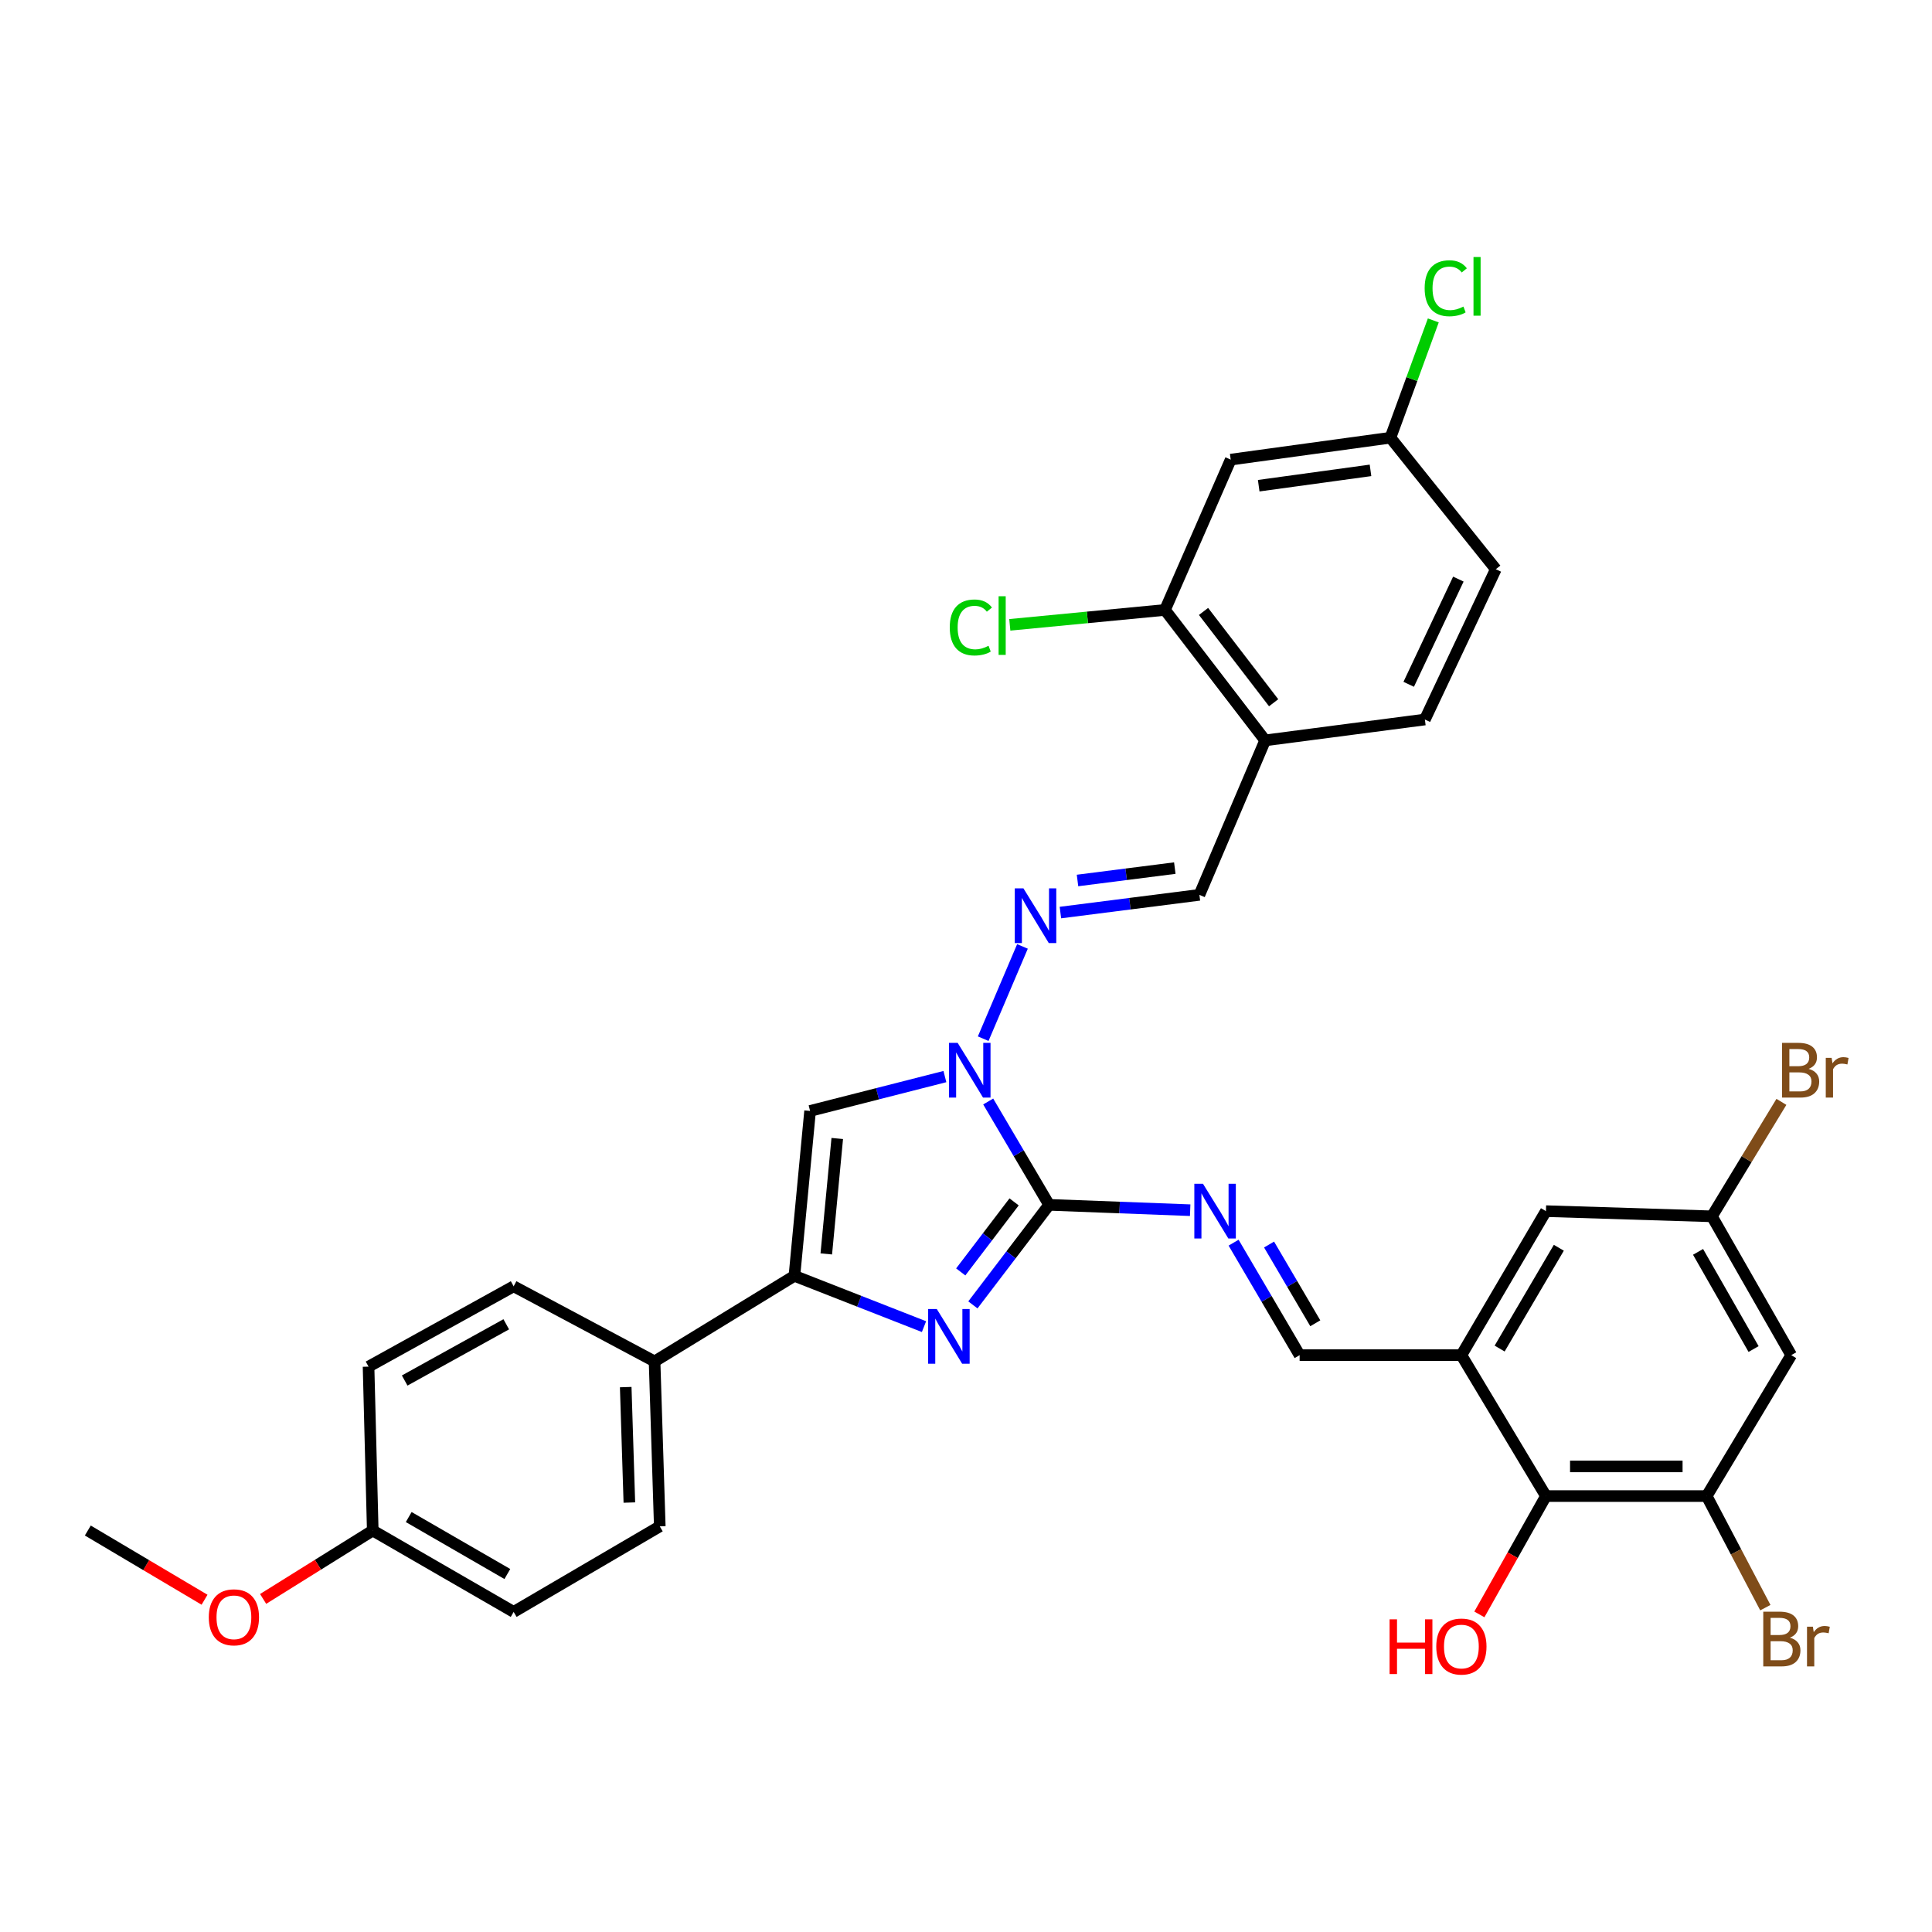 <?xml version='1.0' encoding='iso-8859-1'?>
<svg version='1.1' baseProfile='full'
              xmlns='http://www.w3.org/2000/svg'
                      xmlns:rdkit='http://www.rdkit.org/xml'
                      xmlns:xlink='http://www.w3.org/1999/xlink'
                  xml:space='preserve'
width='1000px' height='1000px' viewBox='0 0 1000 1000'>
<!-- END OF HEADER -->
<rect style='opacity:1.0;fill:#FFFFFF;stroke:none' width='1000' height='1000' x='0' y='0'> </rect>
<path class='bond-0' d='M 543.024,623.626 L 523.295,649.52' style='fill:none;fill-rule:evenodd;stroke:#000000;stroke-width:6px;stroke-linecap:butt;stroke-linejoin:miter;stroke-opacity:1' />
<path class='bond-0' d='M 523.295,649.52 L 503.566,675.413' style='fill:none;fill-rule:evenodd;stroke:#0000FF;stroke-width:6px;stroke-linecap:butt;stroke-linejoin:miter;stroke-opacity:1' />
<path class='bond-0' d='M 524.897,622.092 L 511.087,640.218' style='fill:none;fill-rule:evenodd;stroke:#000000;stroke-width:6px;stroke-linecap:butt;stroke-linejoin:miter;stroke-opacity:1' />
<path class='bond-0' d='M 511.087,640.218 L 497.276,658.343' style='fill:none;fill-rule:evenodd;stroke:#0000FF;stroke-width:6px;stroke-linecap:butt;stroke-linejoin:miter;stroke-opacity:1' />
<path class='bond-1' d='M 543.024,623.626 L 527.257,596.88' style='fill:none;fill-rule:evenodd;stroke:#000000;stroke-width:6px;stroke-linecap:butt;stroke-linejoin:miter;stroke-opacity:1' />
<path class='bond-1' d='M 527.257,596.88 L 511.49,570.135' style='fill:none;fill-rule:evenodd;stroke:#0000FF;stroke-width:6px;stroke-linecap:butt;stroke-linejoin:miter;stroke-opacity:1' />
<path class='bond-4' d='M 543.024,623.626 L 579.53,625.01' style='fill:none;fill-rule:evenodd;stroke:#000000;stroke-width:6px;stroke-linecap:butt;stroke-linejoin:miter;stroke-opacity:1' />
<path class='bond-4' d='M 579.53,625.01 L 616.035,626.395' style='fill:none;fill-rule:evenodd;stroke:#0000FF;stroke-width:6px;stroke-linecap:butt;stroke-linejoin:miter;stroke-opacity:1' />
<path class='bond-2' d='M 478.26,686.663 L 444.725,673.52' style='fill:none;fill-rule:evenodd;stroke:#0000FF;stroke-width:6px;stroke-linecap:butt;stroke-linejoin:miter;stroke-opacity:1' />
<path class='bond-2' d='M 444.725,673.52 L 411.19,660.377' style='fill:none;fill-rule:evenodd;stroke:#000000;stroke-width:6px;stroke-linecap:butt;stroke-linejoin:miter;stroke-opacity:1' />
<path class='bond-3' d='M 489.078,557.234 L 454.188,566.129' style='fill:none;fill-rule:evenodd;stroke:#0000FF;stroke-width:6px;stroke-linecap:butt;stroke-linejoin:miter;stroke-opacity:1' />
<path class='bond-3' d='M 454.188,566.129 L 419.299,575.023' style='fill:none;fill-rule:evenodd;stroke:#000000;stroke-width:6px;stroke-linecap:butt;stroke-linejoin:miter;stroke-opacity:1' />
<path class='bond-6' d='M 508.902,537.62 L 529.227,489.868' style='fill:none;fill-rule:evenodd;stroke:#0000FF;stroke-width:6px;stroke-linecap:butt;stroke-linejoin:miter;stroke-opacity:1' />
<path class='bond-14' d='M 411.19,660.377 L 338.805,704.674' style='fill:none;fill-rule:evenodd;stroke:#000000;stroke-width:6px;stroke-linecap:butt;stroke-linejoin:miter;stroke-opacity:1' />
<path class='bond-33' d='M 411.19,660.377 L 419.299,575.023' style='fill:none;fill-rule:evenodd;stroke:#000000;stroke-width:6px;stroke-linecap:butt;stroke-linejoin:miter;stroke-opacity:1' />
<path class='bond-33' d='M 427.686,649.025 L 433.362,589.278' style='fill:none;fill-rule:evenodd;stroke:#000000;stroke-width:6px;stroke-linecap:butt;stroke-linejoin:miter;stroke-opacity:1' />
<path class='bond-9' d='M 638.505,643.204 L 655.595,672.315' style='fill:none;fill-rule:evenodd;stroke:#0000FF;stroke-width:6px;stroke-linecap:butt;stroke-linejoin:miter;stroke-opacity:1' />
<path class='bond-9' d='M 655.595,672.315 L 672.684,701.425' style='fill:none;fill-rule:evenodd;stroke:#000000;stroke-width:6px;stroke-linecap:butt;stroke-linejoin:miter;stroke-opacity:1' />
<path class='bond-9' d='M 656.868,644.167 L 668.831,664.545' style='fill:none;fill-rule:evenodd;stroke:#0000FF;stroke-width:6px;stroke-linecap:butt;stroke-linejoin:miter;stroke-opacity:1' />
<path class='bond-9' d='M 668.831,664.545 L 680.793,684.922' style='fill:none;fill-rule:evenodd;stroke:#000000;stroke-width:6px;stroke-linecap:butt;stroke-linejoin:miter;stroke-opacity:1' />
<path class='bond-5' d='M 756.41,701.425 L 672.684,701.425' style='fill:none;fill-rule:evenodd;stroke:#000000;stroke-width:6px;stroke-linecap:butt;stroke-linejoin:miter;stroke-opacity:1' />
<path class='bond-8' d='M 756.41,701.425 L 800.178,774.364' style='fill:none;fill-rule:evenodd;stroke:#000000;stroke-width:6px;stroke-linecap:butt;stroke-linejoin:miter;stroke-opacity:1' />
<path class='bond-16' d='M 756.41,701.425 L 800.178,626.883' style='fill:none;fill-rule:evenodd;stroke:#000000;stroke-width:6px;stroke-linecap:butt;stroke-linejoin:miter;stroke-opacity:1' />
<path class='bond-16' d='M 776.21,698.016 L 806.848,645.836' style='fill:none;fill-rule:evenodd;stroke:#000000;stroke-width:6px;stroke-linecap:butt;stroke-linejoin:miter;stroke-opacity:1' />
<path class='bond-11' d='M 548.867,472.339 L 584.837,467.757' style='fill:none;fill-rule:evenodd;stroke:#0000FF;stroke-width:6px;stroke-linecap:butt;stroke-linejoin:miter;stroke-opacity:1' />
<path class='bond-11' d='M 584.837,467.757 L 620.806,463.176' style='fill:none;fill-rule:evenodd;stroke:#000000;stroke-width:6px;stroke-linecap:butt;stroke-linejoin:miter;stroke-opacity:1' />
<path class='bond-11' d='M 557.719,455.739 L 582.897,452.532' style='fill:none;fill-rule:evenodd;stroke:#0000FF;stroke-width:6px;stroke-linecap:butt;stroke-linejoin:miter;stroke-opacity:1' />
<path class='bond-11' d='M 582.897,452.532 L 608.076,449.325' style='fill:none;fill-rule:evenodd;stroke:#000000;stroke-width:6px;stroke-linecap:butt;stroke-linejoin:miter;stroke-opacity:1' />
<path class='bond-7' d='M 883.375,774.364 L 800.178,774.364' style='fill:none;fill-rule:evenodd;stroke:#000000;stroke-width:6px;stroke-linecap:butt;stroke-linejoin:miter;stroke-opacity:1' />
<path class='bond-7' d='M 870.896,759.016 L 812.658,759.016' style='fill:none;fill-rule:evenodd;stroke:#000000;stroke-width:6px;stroke-linecap:butt;stroke-linejoin:miter;stroke-opacity:1' />
<path class='bond-22' d='M 883.375,774.364 L 898.557,803.242' style='fill:none;fill-rule:evenodd;stroke:#000000;stroke-width:6px;stroke-linecap:butt;stroke-linejoin:miter;stroke-opacity:1' />
<path class='bond-22' d='M 898.557,803.242 L 913.74,832.119' style='fill:none;fill-rule:evenodd;stroke:#7F4C19;stroke-width:6px;stroke-linecap:butt;stroke-linejoin:miter;stroke-opacity:1' />
<path class='bond-35' d='M 883.375,774.364 L 927.135,701.425' style='fill:none;fill-rule:evenodd;stroke:#000000;stroke-width:6px;stroke-linecap:butt;stroke-linejoin:miter;stroke-opacity:1' />
<path class='bond-24' d='M 800.178,774.364 L 782.95,804.988' style='fill:none;fill-rule:evenodd;stroke:#000000;stroke-width:6px;stroke-linecap:butt;stroke-linejoin:miter;stroke-opacity:1' />
<path class='bond-24' d='M 782.95,804.988 L 765.721,835.612' style='fill:none;fill-rule:evenodd;stroke:#FF0000;stroke-width:6px;stroke-linecap:butt;stroke-linejoin:miter;stroke-opacity:1' />
<path class='bond-10' d='M 654.837,383.219 L 620.806,463.176' style='fill:none;fill-rule:evenodd;stroke:#000000;stroke-width:6px;stroke-linecap:butt;stroke-linejoin:miter;stroke-opacity:1' />
<path class='bond-12' d='M 654.837,383.219 L 602.994,315.703' style='fill:none;fill-rule:evenodd;stroke:#000000;stroke-width:6px;stroke-linecap:butt;stroke-linejoin:miter;stroke-opacity:1' />
<path class='bond-12' d='M 659.234,363.744 L 622.944,316.483' style='fill:none;fill-rule:evenodd;stroke:#000000;stroke-width:6px;stroke-linecap:butt;stroke-linejoin:miter;stroke-opacity:1' />
<path class='bond-18' d='M 654.837,383.219 L 737.514,372.415' style='fill:none;fill-rule:evenodd;stroke:#000000;stroke-width:6px;stroke-linecap:butt;stroke-linejoin:miter;stroke-opacity:1' />
<path class='bond-15' d='M 602.994,315.703 L 637.016,237.895' style='fill:none;fill-rule:evenodd;stroke:#000000;stroke-width:6px;stroke-linecap:butt;stroke-linejoin:miter;stroke-opacity:1' />
<path class='bond-23' d='M 602.994,315.703 L 562.832,319.559' style='fill:none;fill-rule:evenodd;stroke:#000000;stroke-width:6px;stroke-linecap:butt;stroke-linejoin:miter;stroke-opacity:1' />
<path class='bond-23' d='M 562.832,319.559 L 522.671,323.415' style='fill:none;fill-rule:evenodd;stroke:#00CC00;stroke-width:6px;stroke-linecap:butt;stroke-linejoin:miter;stroke-opacity:1' />
<path class='bond-13' d='M 927.135,701.425 L 886.078,629.569' style='fill:none;fill-rule:evenodd;stroke:#000000;stroke-width:6px;stroke-linecap:butt;stroke-linejoin:miter;stroke-opacity:1' />
<path class='bond-13' d='M 907.65,698.261 L 878.91,647.962' style='fill:none;fill-rule:evenodd;stroke:#000000;stroke-width:6px;stroke-linecap:butt;stroke-linejoin:miter;stroke-opacity:1' />
<path class='bond-19' d='M 338.805,704.674 L 341.5,790.037' style='fill:none;fill-rule:evenodd;stroke:#000000;stroke-width:6px;stroke-linecap:butt;stroke-linejoin:miter;stroke-opacity:1' />
<path class='bond-19' d='M 323.869,717.963 L 325.755,777.717' style='fill:none;fill-rule:evenodd;stroke:#000000;stroke-width:6px;stroke-linecap:butt;stroke-linejoin:miter;stroke-opacity:1' />
<path class='bond-20' d='M 338.805,704.674 L 265.866,665.783' style='fill:none;fill-rule:evenodd;stroke:#000000;stroke-width:6px;stroke-linecap:butt;stroke-linejoin:miter;stroke-opacity:1' />
<path class='bond-36' d='M 637.016,237.895 L 719.684,226.554' style='fill:none;fill-rule:evenodd;stroke:#000000;stroke-width:6px;stroke-linecap:butt;stroke-linejoin:miter;stroke-opacity:1' />
<path class='bond-36' d='M 651.502,251.4 L 709.37,243.461' style='fill:none;fill-rule:evenodd;stroke:#000000;stroke-width:6px;stroke-linecap:butt;stroke-linejoin:miter;stroke-opacity:1' />
<path class='bond-17' d='M 800.178,626.883 L 886.078,629.569' style='fill:none;fill-rule:evenodd;stroke:#000000;stroke-width:6px;stroke-linecap:butt;stroke-linejoin:miter;stroke-opacity:1' />
<path class='bond-25' d='M 886.078,629.569 L 904.066,599.947' style='fill:none;fill-rule:evenodd;stroke:#000000;stroke-width:6px;stroke-linecap:butt;stroke-linejoin:miter;stroke-opacity:1' />
<path class='bond-25' d='M 904.066,599.947 L 922.054,570.324' style='fill:none;fill-rule:evenodd;stroke:#7F4C19;stroke-width:6px;stroke-linecap:butt;stroke-linejoin:miter;stroke-opacity:1' />
<path class='bond-27' d='M 737.514,372.415 L 774.231,294.625' style='fill:none;fill-rule:evenodd;stroke:#000000;stroke-width:6px;stroke-linecap:butt;stroke-linejoin:miter;stroke-opacity:1' />
<path class='bond-27' d='M 729.142,354.195 L 754.843,299.742' style='fill:none;fill-rule:evenodd;stroke:#000000;stroke-width:6px;stroke-linecap:butt;stroke-linejoin:miter;stroke-opacity:1' />
<path class='bond-28' d='M 341.5,790.037 L 265.866,834.317' style='fill:none;fill-rule:evenodd;stroke:#000000;stroke-width:6px;stroke-linecap:butt;stroke-linejoin:miter;stroke-opacity:1' />
<path class='bond-29' d='M 265.866,665.783 L 190.761,707.369' style='fill:none;fill-rule:evenodd;stroke:#000000;stroke-width:6px;stroke-linecap:butt;stroke-linejoin:miter;stroke-opacity:1' />
<path class='bond-29' d='M 262.035,685.448 L 209.462,714.558' style='fill:none;fill-rule:evenodd;stroke:#000000;stroke-width:6px;stroke-linecap:butt;stroke-linejoin:miter;stroke-opacity:1' />
<path class='bond-21' d='M 719.684,226.554 L 774.231,294.625' style='fill:none;fill-rule:evenodd;stroke:#000000;stroke-width:6px;stroke-linecap:butt;stroke-linejoin:miter;stroke-opacity:1' />
<path class='bond-30' d='M 719.684,226.554 L 730.78,196.199' style='fill:none;fill-rule:evenodd;stroke:#000000;stroke-width:6px;stroke-linecap:butt;stroke-linejoin:miter;stroke-opacity:1' />
<path class='bond-30' d='M 730.78,196.199 L 741.875,165.843' style='fill:none;fill-rule:evenodd;stroke:#00CC00;stroke-width:6px;stroke-linecap:butt;stroke-linejoin:miter;stroke-opacity:1' />
<path class='bond-26' d='M 192.936,792.194 L 190.761,707.369' style='fill:none;fill-rule:evenodd;stroke:#000000;stroke-width:6px;stroke-linecap:butt;stroke-linejoin:miter;stroke-opacity:1' />
<path class='bond-31' d='M 192.936,792.194 L 164.562,809.899' style='fill:none;fill-rule:evenodd;stroke:#000000;stroke-width:6px;stroke-linecap:butt;stroke-linejoin:miter;stroke-opacity:1' />
<path class='bond-31' d='M 164.562,809.899 L 136.189,827.604' style='fill:none;fill-rule:evenodd;stroke:#FF0000;stroke-width:6px;stroke-linecap:butt;stroke-linejoin:miter;stroke-opacity:1' />
<path class='bond-34' d='M 192.936,792.194 L 265.866,834.317' style='fill:none;fill-rule:evenodd;stroke:#000000;stroke-width:6px;stroke-linecap:butt;stroke-linejoin:miter;stroke-opacity:1' />
<path class='bond-34' d='M 211.552,785.222 L 262.603,814.708' style='fill:none;fill-rule:evenodd;stroke:#000000;stroke-width:6px;stroke-linecap:butt;stroke-linejoin:miter;stroke-opacity:1' />
<path class='bond-32' d='M 105.873,828.024 L 75.664,810.109' style='fill:none;fill-rule:evenodd;stroke:#FF0000;stroke-width:6px;stroke-linecap:butt;stroke-linejoin:miter;stroke-opacity:1' />
<path class='bond-32' d='M 75.664,810.109 L 45.455,792.194' style='fill:none;fill-rule:evenodd;stroke:#000000;stroke-width:6px;stroke-linecap:butt;stroke-linejoin:miter;stroke-opacity:1' />
<path  class='atom-1' d='M 484.887 677.553
L 494.167 692.553
Q 495.087 694.033, 496.567 696.713
Q 498.047 699.393, 498.127 699.553
L 498.127 677.553
L 501.887 677.553
L 501.887 705.873
L 498.007 705.873
L 488.047 689.473
Q 486.887 687.553, 485.647 685.353
Q 484.447 683.153, 484.087 682.473
L 484.087 705.873
L 480.407 705.873
L 480.407 677.553
L 484.887 677.553
' fill='#0000FF'/>
<path  class='atom-2' d='M 495.69 539.793
L 504.97 554.793
Q 505.89 556.273, 507.37 558.953
Q 508.85 561.633, 508.93 561.793
L 508.93 539.793
L 512.69 539.793
L 512.69 568.113
L 508.81 568.113
L 498.85 551.713
Q 497.69 549.793, 496.45 547.593
Q 495.25 545.393, 494.89 544.713
L 494.89 568.113
L 491.21 568.113
L 491.21 539.793
L 495.69 539.793
' fill='#0000FF'/>
<path  class='atom-5' d='M 622.664 612.723
L 631.944 627.723
Q 632.864 629.203, 634.344 631.883
Q 635.824 634.563, 635.904 634.723
L 635.904 612.723
L 639.664 612.723
L 639.664 641.043
L 635.784 641.043
L 625.824 624.643
Q 624.664 622.723, 623.424 620.523
Q 622.224 618.323, 621.864 617.643
L 621.864 641.043
L 618.184 641.043
L 618.184 612.723
L 622.664 612.723
' fill='#0000FF'/>
<path  class='atom-7' d='M 529.73 459.819
L 539.01 474.819
Q 539.93 476.299, 541.41 478.979
Q 542.89 481.659, 542.97 481.819
L 542.97 459.819
L 546.73 459.819
L 546.73 488.139
L 542.85 488.139
L 532.89 471.739
Q 531.73 469.819, 530.49 467.619
Q 529.29 465.419, 528.93 464.739
L 528.93 488.139
L 525.25 488.139
L 525.25 459.819
L 529.73 459.819
' fill='#0000FF'/>
<path  class='atom-23' d='M 926.423 847.649
Q 929.143 848.409, 930.503 850.089
Q 931.903 851.729, 931.903 854.169
Q 931.903 858.089, 929.383 860.329
Q 926.903 862.529, 922.183 862.529
L 912.663 862.529
L 912.663 834.209
L 921.023 834.209
Q 925.863 834.209, 928.303 836.169
Q 930.743 838.129, 930.743 841.729
Q 930.743 846.009, 926.423 847.649
M 916.463 837.409
L 916.463 846.289
L 921.023 846.289
Q 923.823 846.289, 925.263 845.169
Q 926.743 844.009, 926.743 841.729
Q 926.743 837.409, 921.023 837.409
L 916.463 837.409
M 922.183 859.329
Q 924.943 859.329, 926.423 858.009
Q 927.903 856.689, 927.903 854.169
Q 927.903 851.849, 926.263 850.689
Q 924.663 849.489, 921.583 849.489
L 916.463 849.489
L 916.463 859.329
L 922.183 859.329
' fill='#7F4C19'/>
<path  class='atom-23' d='M 938.343 841.969
L 938.783 844.809
Q 940.943 841.609, 944.463 841.609
Q 945.583 841.609, 947.103 842.009
L 946.503 845.369
Q 944.783 844.969, 943.823 844.969
Q 942.143 844.969, 941.023 845.649
Q 939.943 846.289, 939.063 847.849
L 939.063 862.529
L 935.303 862.529
L 935.303 841.969
L 938.343 841.969
' fill='#7F4C19'/>
<path  class='atom-24' d='M 491.594 324.775
Q 491.594 317.735, 494.874 314.055
Q 498.194 310.335, 504.474 310.335
Q 510.314 310.335, 513.434 314.455
L 510.794 316.615
Q 508.514 313.615, 504.474 313.615
Q 500.194 313.615, 497.914 316.495
Q 495.674 319.335, 495.674 324.775
Q 495.674 330.375, 497.994 333.255
Q 500.354 336.135, 504.914 336.135
Q 508.034 336.135, 511.674 334.255
L 512.794 337.255
Q 511.314 338.215, 509.074 338.775
Q 506.834 339.335, 504.354 339.335
Q 498.194 339.335, 494.874 335.575
Q 491.594 331.815, 491.594 324.775
' fill='#00CC00'/>
<path  class='atom-24' d='M 516.874 308.615
L 520.554 308.615
L 520.554 338.975
L 516.874 338.975
L 516.874 308.615
' fill='#00CC00'/>
<path  class='atom-25' d='M 719.25 838.164
L 723.09 838.164
L 723.09 850.204
L 737.57 850.204
L 737.57 838.164
L 741.41 838.164
L 741.41 866.484
L 737.57 866.484
L 737.57 853.404
L 723.09 853.404
L 723.09 866.484
L 719.25 866.484
L 719.25 838.164
' fill='#FF0000'/>
<path  class='atom-25' d='M 743.41 852.244
Q 743.41 845.444, 746.77 841.644
Q 750.13 837.844, 756.41 837.844
Q 762.69 837.844, 766.05 841.644
Q 769.41 845.444, 769.41 852.244
Q 769.41 859.124, 766.01 863.044
Q 762.61 866.924, 756.41 866.924
Q 750.17 866.924, 746.77 863.044
Q 743.41 859.164, 743.41 852.244
M 756.41 863.724
Q 760.73 863.724, 763.05 860.844
Q 765.41 857.924, 765.41 852.244
Q 765.41 846.684, 763.05 843.884
Q 760.73 841.044, 756.41 841.044
Q 752.09 841.044, 749.73 843.844
Q 747.41 846.644, 747.41 852.244
Q 747.41 857.964, 749.73 860.844
Q 752.09 863.724, 756.41 863.724
' fill='#FF0000'/>
<path  class='atom-26' d='M 936.135 553.233
Q 938.855 553.993, 940.215 555.673
Q 941.615 557.313, 941.615 559.753
Q 941.615 563.673, 939.095 565.913
Q 936.615 568.113, 931.895 568.113
L 922.375 568.113
L 922.375 539.793
L 930.735 539.793
Q 935.575 539.793, 938.015 541.753
Q 940.455 543.713, 940.455 547.313
Q 940.455 551.593, 936.135 553.233
M 926.175 542.993
L 926.175 551.873
L 930.735 551.873
Q 933.535 551.873, 934.975 550.753
Q 936.455 549.593, 936.455 547.313
Q 936.455 542.993, 930.735 542.993
L 926.175 542.993
M 931.895 564.913
Q 934.655 564.913, 936.135 563.593
Q 937.615 562.273, 937.615 559.753
Q 937.615 557.433, 935.975 556.273
Q 934.375 555.073, 931.295 555.073
L 926.175 555.073
L 926.175 564.913
L 931.895 564.913
' fill='#7F4C19'/>
<path  class='atom-26' d='M 948.055 547.553
L 948.495 550.393
Q 950.655 547.193, 954.175 547.193
Q 955.295 547.193, 956.815 547.593
L 956.215 550.953
Q 954.495 550.553, 953.535 550.553
Q 951.855 550.553, 950.735 551.233
Q 949.655 551.873, 948.775 553.433
L 948.775 568.113
L 945.015 568.113
L 945.015 547.553
L 948.055 547.553
' fill='#7F4C19'/>
<path  class='atom-31' d='M 737.398 149.198
Q 737.398 142.158, 740.678 138.478
Q 743.998 134.758, 750.278 134.758
Q 756.118 134.758, 759.238 138.878
L 756.598 141.038
Q 754.318 138.038, 750.278 138.038
Q 745.998 138.038, 743.718 140.918
Q 741.478 143.758, 741.478 149.198
Q 741.478 154.798, 743.798 157.678
Q 746.158 160.558, 750.718 160.558
Q 753.838 160.558, 757.478 158.678
L 758.598 161.678
Q 757.118 162.638, 754.878 163.198
Q 752.638 163.758, 750.158 163.758
Q 743.998 163.758, 740.678 159.998
Q 737.398 156.238, 737.398 149.198
' fill='#00CC00'/>
<path  class='atom-31' d='M 762.678 133.038
L 766.358 133.038
L 766.358 163.398
L 762.678 163.398
L 762.678 133.038
' fill='#00CC00'/>
<path  class='atom-32' d='M 108.071 837.117
Q 108.071 830.317, 111.431 826.517
Q 114.791 822.717, 121.071 822.717
Q 127.351 822.717, 130.711 826.517
Q 134.071 830.317, 134.071 837.117
Q 134.071 843.997, 130.671 847.917
Q 127.271 851.797, 121.071 851.797
Q 114.831 851.797, 111.431 847.917
Q 108.071 844.037, 108.071 837.117
M 121.071 848.597
Q 125.391 848.597, 127.711 845.717
Q 130.071 842.797, 130.071 837.117
Q 130.071 831.557, 127.711 828.757
Q 125.391 825.917, 121.071 825.917
Q 116.751 825.917, 114.391 828.717
Q 112.071 831.517, 112.071 837.117
Q 112.071 842.837, 114.391 845.717
Q 116.751 848.597, 121.071 848.597
' fill='#FF0000'/>
</svg>
